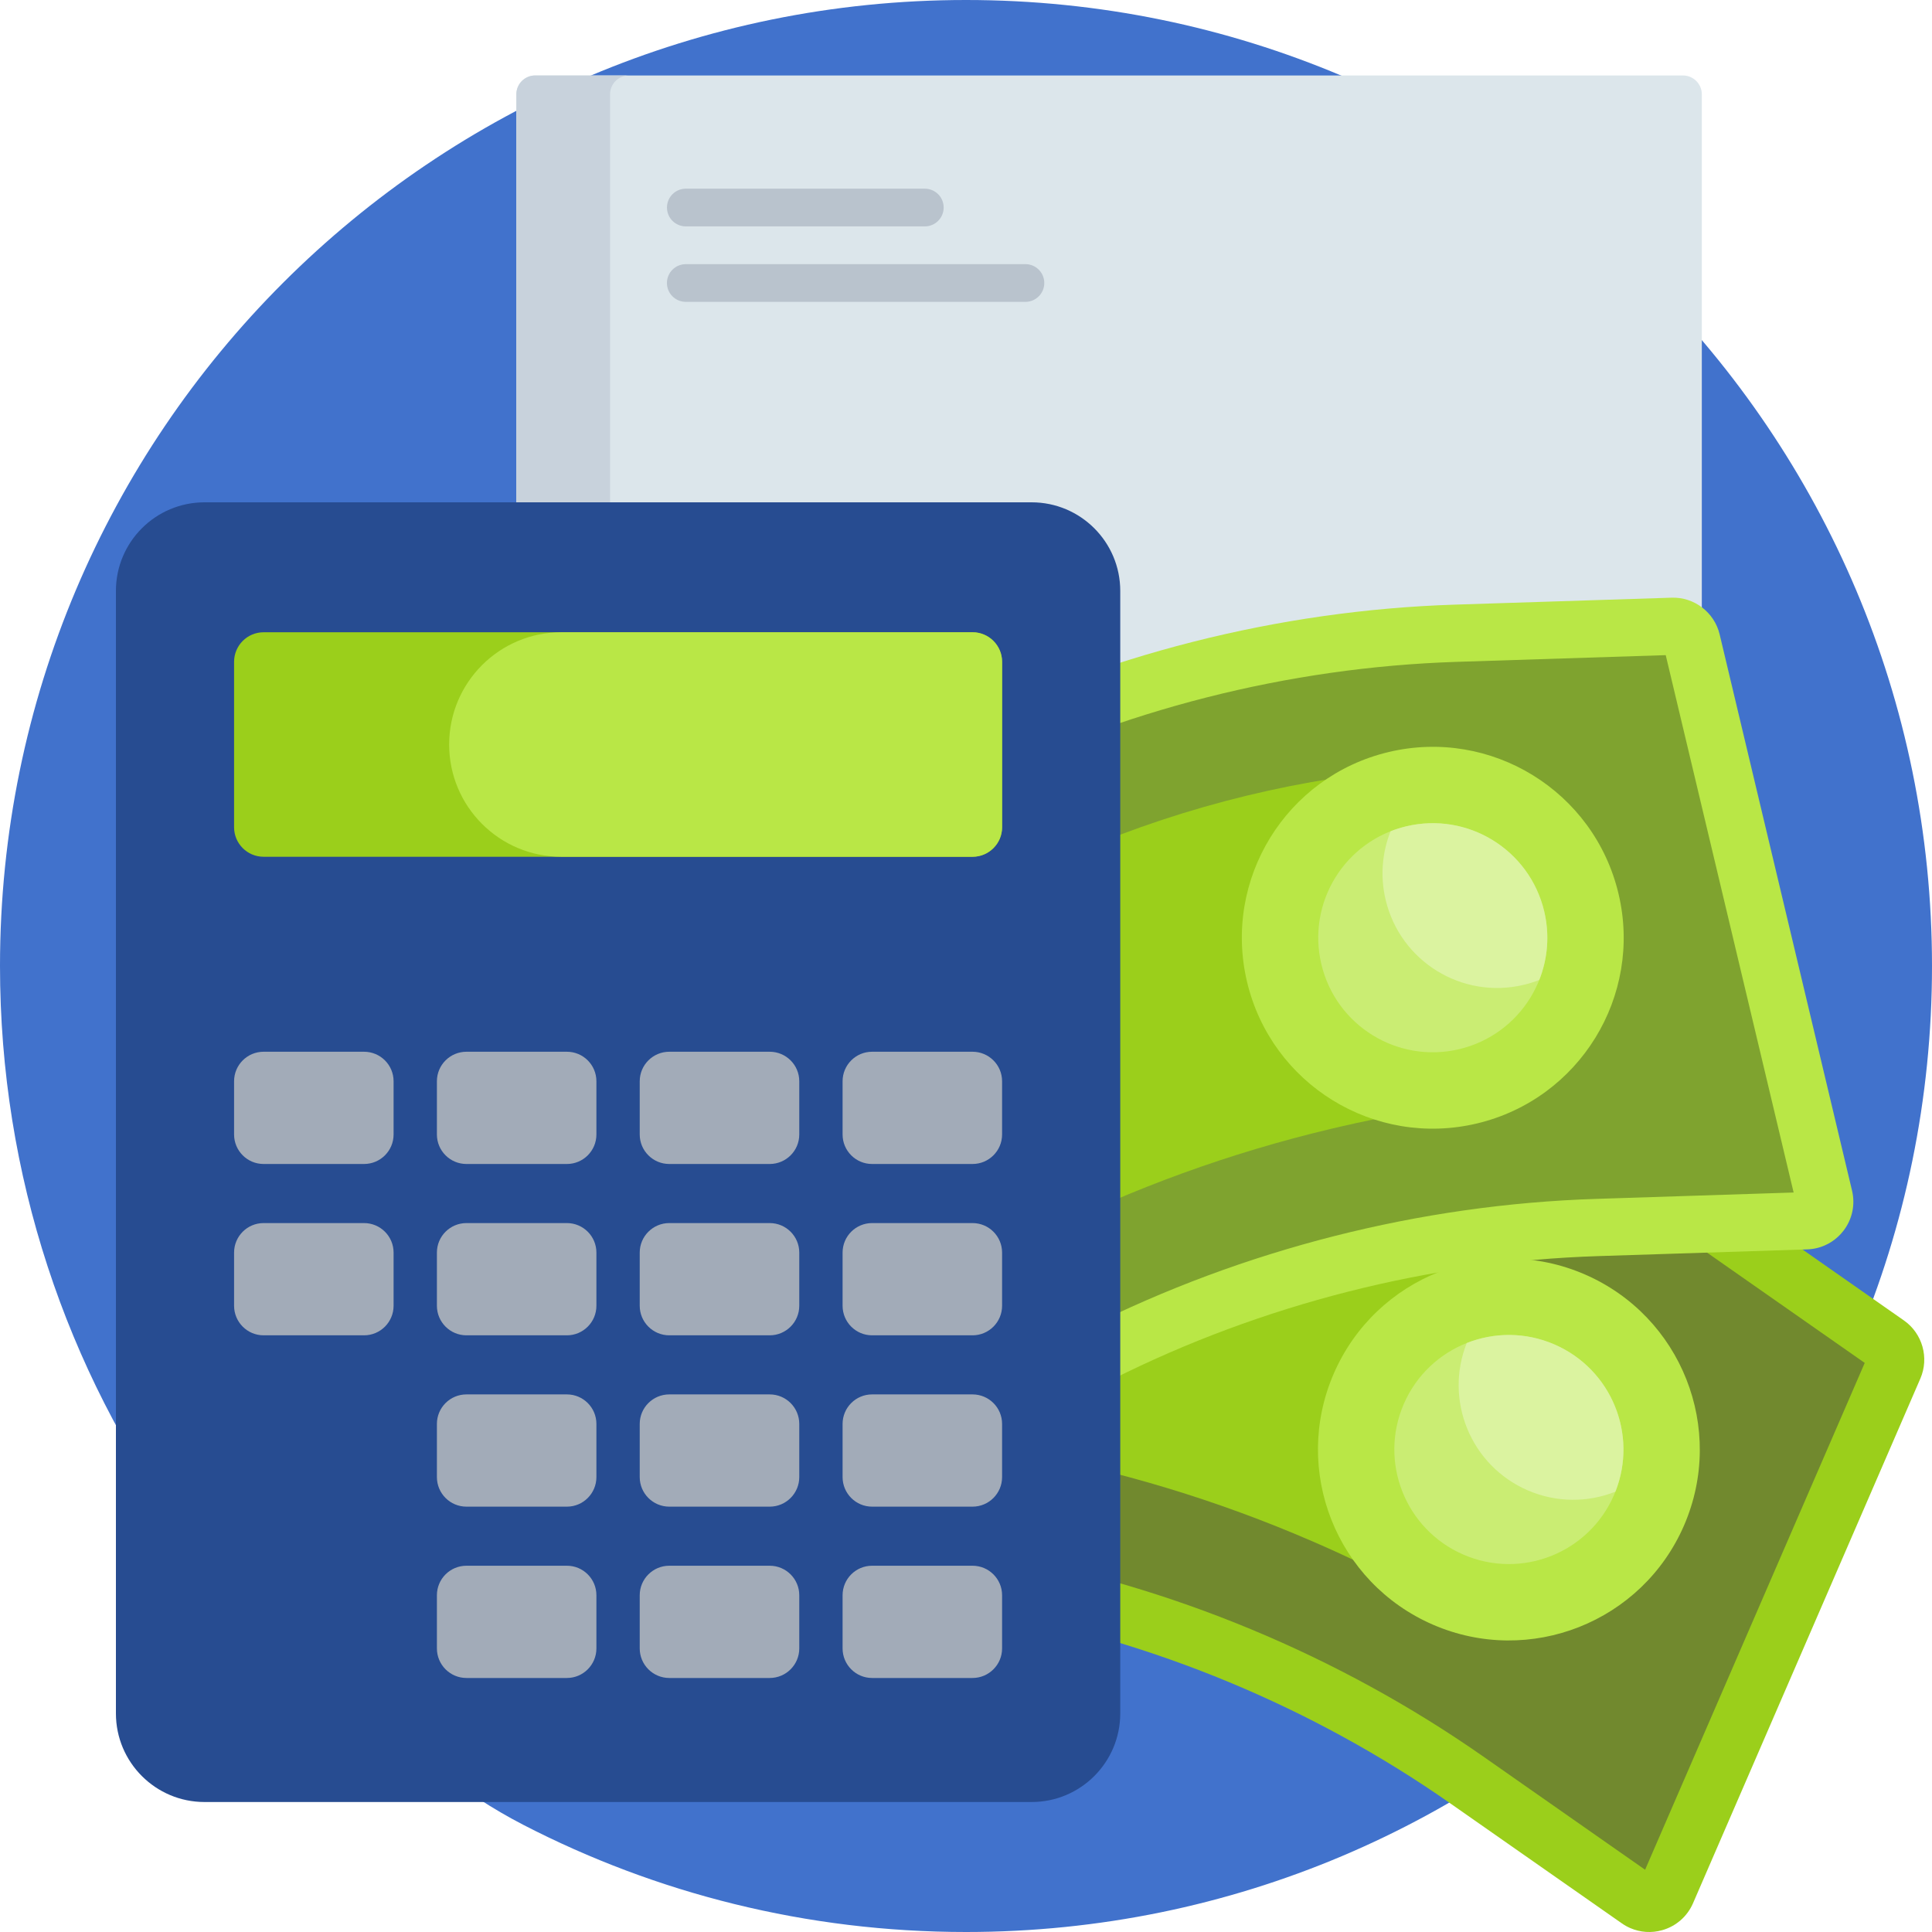 <svg width="50" height="50" viewBox="0 0 50 50" fill="none" xmlns="http://www.w3.org/2000/svg">
<g clip-path="url(#clip0_1382_16370)">
<path d="M50 25C50 38.807 38.807 50 25 50C20.871 50 16.976 48.999 13.544 47.227C10.352 45.578 8.099 42.722 5.893 39.923C5.659 39.626 4.892 39.862 4.671 39.555C1.731 35.455 0 30.43 0 25C0 11.193 11.193 0 25 0C38.807 0 50 11.193 50 25Z" fill="#4172CC"/>
<path d="M44.043 2.441V39.551C44.043 39.82 43.824 40.039 43.555 40.039H13.851C13.581 40.039 13.363 39.82 13.363 39.551V2.441C13.363 2.172 13.581 1.953 13.851 1.953H43.555C43.824 1.953 44.043 2.172 44.043 2.441Z" fill="#DCE6EB"/>
<path d="M16.276 40.039H13.851C13.581 40.039 13.363 39.82 13.363 39.551V2.441C13.363 2.172 13.581 1.953 13.851 1.953H16.276C16.006 1.953 15.788 2.172 15.788 2.441V39.551C15.788 39.82 16.006 40.039 16.276 40.039Z" fill="#C8D2DC"/>
<path d="M33.447 36.621C33.447 36.352 33.666 36.133 33.935 36.133H40.12C40.39 36.133 40.609 36.352 40.609 36.621C40.609 36.891 40.39 37.109 40.12 37.109H33.935C33.666 37.109 33.447 36.891 33.447 36.621ZM27.051 35.156H40.113C40.383 35.156 40.602 34.938 40.602 34.668C40.602 34.398 40.383 34.18 40.113 34.18H27.051C26.781 34.18 26.562 34.398 26.562 34.668C26.562 34.938 26.781 35.156 27.051 35.156ZM27.074 33.203H40.137C40.406 33.203 40.625 32.984 40.625 32.715C40.625 32.445 40.406 32.227 40.137 32.227H27.074C26.805 32.227 26.586 32.445 26.586 32.715C26.586 32.984 26.805 33.203 27.074 33.203ZM27.074 31.25H40.137C40.406 31.25 40.625 31.031 40.625 30.762C40.625 30.492 40.406 30.273 40.137 30.273H27.074C26.805 30.273 26.586 30.492 26.586 30.762C26.586 31.031 26.805 31.25 27.074 31.25ZM23.934 4.883H17.749C17.479 4.883 17.261 5.101 17.261 5.371C17.261 5.641 17.479 5.859 17.749 5.859H23.934C24.203 5.859 24.422 5.641 24.422 5.371C24.422 5.101 24.203 4.883 23.934 4.883ZM26.538 6.836H17.749C17.479 6.836 17.26 7.055 17.26 7.324C17.26 7.594 17.479 7.812 17.749 7.812H26.538C26.807 7.812 27.026 7.594 27.026 7.324C27.026 7.055 26.808 6.836 26.538 6.836Z" fill="#B9C3CD"/>
<path d="M11.621 41.602V45.312C11.621 45.582 11.402 45.801 11.133 45.801H9.473C9.203 45.801 8.984 45.582 8.984 45.312V41.602C8.984 41.332 9.203 41.113 9.473 41.113H11.133C11.402 41.113 11.621 41.332 11.621 41.602Z" fill="#FF9F22"/>
<path d="M49.019 35.381L43.135 48.961C43.01 49.248 42.654 49.349 42.398 49.17L37.961 46.066C34.284 43.493 30.091 41.752 25.673 40.962C21.72 40.255 17.943 38.786 14.552 36.636L9.316 33.316C9.11 33.186 9.03 32.926 9.127 32.703L15.014 19.115C15.135 18.837 15.476 18.732 15.732 18.894L20.836 22.131C24.227 24.281 28.005 25.75 31.957 26.457C36.375 27.247 40.568 28.988 44.246 31.561L48.849 34.78C49.041 34.915 49.112 35.166 49.019 35.381Z" fill="#71892E"/>
<path d="M39.955 32.939L36.43 41.075C35.625 40.647 34.801 40.251 33.964 39.889C31.518 38.829 28.95 38.049 26.338 37.582C22.81 36.952 19.487 35.659 16.46 33.74L13.364 31.777L16.866 23.696L19.041 25.076C22.83 27.477 26.99 29.096 31.406 29.885C34.388 30.418 37.299 31.462 39.955 32.939Z" fill="#9BCF1B"/>
<path d="M49.273 34.173L44.671 30.953C40.931 28.337 36.58 26.53 32.088 25.727C28.211 25.034 24.559 23.613 21.233 21.505L16.129 18.268C15.823 18.074 15.45 18.025 15.104 18.131C14.759 18.237 14.478 18.489 14.334 18.82L8.447 32.408C8.204 32.969 8.402 33.614 8.919 33.942L14.155 37.261C17.644 39.474 21.475 40.964 25.542 41.691C29.824 42.457 33.972 44.179 37.536 46.673L41.974 49.777C42.043 49.825 42.116 49.866 42.192 49.899C42.451 50.011 42.741 50.032 43.018 49.953C43.376 49.852 43.667 49.597 43.815 49.256L49.699 35.676C49.931 35.14 49.752 34.508 49.273 34.173ZM42.575 48.389L38.386 45.458C34.646 42.843 30.295 41.035 25.803 40.232C21.926 39.539 18.274 38.119 14.948 36.01L9.891 32.803L15.579 19.675L20.44 22.756C23.929 24.969 27.76 26.459 31.827 27.186C36.109 27.952 40.257 29.674 43.821 32.168L48.259 35.272L42.575 48.389Z" fill="#9BCF1B"/>
<path d="M43.583 39.478C42.498 41.981 39.589 43.131 37.086 42.047C34.583 40.962 33.432 38.053 34.517 35.55C35.602 33.047 38.511 31.896 41.014 32.981C43.517 34.066 44.667 36.974 43.583 39.478Z" fill="#B9E746"/>
<path d="M46.745 31.593L41.333 31.767C36.847 31.912 32.447 33.03 28.437 35.045C24.849 36.848 20.944 37.935 16.941 38.246L10.76 38.726C10.518 38.745 10.298 38.584 10.241 38.348L6.813 23.942C6.742 23.647 6.952 23.359 7.255 23.335L13.281 22.867C17.284 22.557 21.188 21.47 24.776 19.667C28.786 17.652 33.187 16.533 37.672 16.389L43.287 16.209C43.521 16.201 43.729 16.36 43.783 16.588L47.21 30.985C47.282 31.29 47.057 31.583 46.745 31.593Z" fill="#7FA32F"/>
<path d="M37.117 28.689C36.215 28.83 35.319 29.006 34.431 29.218C31.838 29.835 29.315 30.749 26.944 31.941C23.742 33.55 20.306 34.507 16.734 34.784L13.079 35.068L11.04 26.5L13.608 26.301C18.081 25.953 22.381 24.756 26.389 22.742C29.096 21.382 32.052 20.473 35.063 20.064L37.117 28.689Z" fill="#9BCF1B"/>
<path d="M47.931 30.814L44.504 16.416C44.368 15.848 43.846 15.449 43.263 15.468L37.648 15.648C33.087 15.795 28.521 16.955 24.444 19.004C20.924 20.773 17.149 21.823 13.223 22.128L7.197 22.596C6.837 22.624 6.508 22.808 6.295 23.1C6.082 23.392 6.008 23.762 6.092 24.113L9.52 38.519C9.662 39.114 10.208 39.512 10.818 39.464L16.998 38.984C21.117 38.665 25.078 37.562 28.769 35.707C32.656 33.754 37.009 32.648 41.357 32.508L46.769 32.334C46.854 32.331 46.937 32.32 47.017 32.301C47.291 32.236 47.536 32.078 47.711 31.849C47.937 31.554 48.017 31.176 47.931 30.814ZM41.309 31.027C36.748 31.173 32.181 32.334 28.104 34.383C24.585 36.151 20.81 37.202 16.884 37.507L10.913 37.971L7.6 24.051L13.338 23.606C17.457 23.286 21.417 22.183 25.109 20.329C28.996 18.375 33.348 17.269 37.696 17.129L43.109 16.955L46.419 30.862L41.309 31.027Z" fill="#B9E746"/>
<path d="M38.224 29.075C35.57 29.706 32.906 28.067 32.274 25.413C31.642 22.759 33.282 20.095 35.936 19.463C38.59 18.831 41.254 20.471 41.886 23.125C42.518 25.779 40.878 28.443 38.224 29.075Z" fill="#B9E746"/>
<path d="M34.197 24.955C33.818 23.362 34.801 21.764 36.394 21.385C37.986 21.006 39.584 21.99 39.964 23.582C40.343 25.175 39.359 26.773 37.766 27.152C36.174 27.531 34.575 26.547 34.197 24.955ZM40.228 34.794C38.726 34.143 36.981 34.833 36.33 36.335C35.679 37.837 36.37 39.582 37.872 40.233C39.374 40.884 41.119 40.194 41.77 38.692C42.42 37.19 41.73 35.445 40.228 34.794Z" fill="#CAED73"/>
<path d="M35.861 23.291C35.714 22.675 35.771 22.059 35.988 21.513C36.118 21.461 36.254 21.419 36.394 21.385C37.986 21.006 39.584 21.99 39.963 23.583C40.11 24.198 40.053 24.814 39.836 25.361C39.706 25.412 39.571 25.455 39.431 25.488C37.838 25.867 36.24 24.883 35.861 23.291ZM40.228 34.794C39.477 34.468 38.664 34.478 37.959 34.758C37.371 36.24 38.063 37.931 39.536 38.569C40.287 38.895 41.1 38.885 41.806 38.605C42.394 37.124 41.702 35.432 40.228 34.794Z" fill="#DBF3A0"/>
<path d="M28.992 15.293V44.343C28.992 45.609 27.965 46.636 26.698 46.636H5.293C4.027 46.636 3 45.609 3 44.343V15.293C3 14.027 4.027 13 5.293 13H26.698C27.965 13 28.992 14.027 28.992 15.293Z" fill="#274C91"/>
<path d="M25.934 27.983V29.36C25.934 29.782 25.591 30.124 25.169 30.124H22.57C22.148 30.124 21.806 29.782 21.806 29.36V27.983C21.806 27.561 22.148 27.219 22.57 27.219H25.169C25.591 27.219 25.934 27.561 25.934 27.983ZM19.92 27.219H17.321C16.899 27.219 16.556 27.561 16.556 27.983V29.36C16.556 29.782 16.899 30.124 17.321 30.124H19.92C20.342 30.124 20.685 29.782 20.685 29.36V27.983C20.685 27.561 20.342 27.219 19.92 27.219ZM14.671 27.219H12.072C11.649 27.219 11.307 27.561 11.307 27.983V29.36C11.307 29.782 11.649 30.124 12.072 30.124H14.671C15.093 30.124 15.435 29.782 15.435 29.36V27.983C15.435 27.561 15.093 27.219 14.671 27.219ZM9.421 27.219H6.822C6.4 27.219 6.058 27.561 6.058 27.983V29.36C6.058 29.782 6.4 30.124 6.822 30.124H9.421C9.844 30.124 10.186 29.782 10.186 29.36V27.983C10.186 27.561 9.844 27.219 9.421 27.219ZM25.169 31.653H22.57C22.148 31.653 21.806 31.995 21.806 32.417V33.793C21.806 34.215 22.148 34.558 22.57 34.558H25.169C25.591 34.558 25.934 34.215 25.934 33.793V32.417C25.934 31.995 25.591 31.653 25.169 31.653ZM19.92 31.653H17.321C16.899 31.653 16.556 31.995 16.556 32.417V33.793C16.556 34.215 16.899 34.558 17.321 34.558H19.92C20.342 34.558 20.685 34.215 20.685 33.793V32.417C20.685 31.995 20.342 31.653 19.92 31.653ZM14.671 31.653H12.072C11.649 31.653 11.307 31.995 11.307 32.417V33.793C11.307 34.215 11.649 34.558 12.072 34.558H14.671C15.093 34.558 15.435 34.215 15.435 33.793V32.417C15.435 31.995 15.093 31.653 14.671 31.653ZM9.421 31.653H6.822C6.4 31.653 6.058 31.995 6.058 32.417V33.793C6.058 34.215 6.4 34.558 6.822 34.558H9.421C9.844 34.558 10.186 34.215 10.186 33.793V32.417C10.186 31.995 9.844 31.653 9.421 31.653ZM25.169 36.087H22.57C22.148 36.087 21.806 36.429 21.806 36.851V38.227C21.806 38.649 22.148 38.992 22.57 38.992H25.169C25.591 38.992 25.934 38.649 25.934 38.227V36.851C25.934 36.429 25.591 36.087 25.169 36.087ZM19.92 36.087H17.321C16.899 36.087 16.556 36.429 16.556 36.851V38.227C16.556 38.649 16.899 38.992 17.321 38.992H19.92C20.342 38.992 20.685 38.649 20.685 38.227V36.851C20.685 36.429 20.342 36.087 19.92 36.087ZM14.671 36.087H12.072C11.649 36.087 11.307 36.429 11.307 36.851V38.227C11.307 38.649 11.649 38.992 12.072 38.992H14.671C15.093 38.992 15.435 38.649 15.435 38.227V36.851C15.435 36.429 15.093 36.087 14.671 36.087ZM25.169 40.521H22.57C22.148 40.521 21.806 40.863 21.806 41.285V42.661C21.806 43.083 22.148 43.426 22.57 43.426H25.169C25.591 43.426 25.934 43.083 25.934 42.661V41.285C25.934 40.863 25.591 40.521 25.169 40.521ZM19.92 40.521H17.321C16.899 40.521 16.556 40.863 16.556 41.285V42.661C16.556 43.083 16.899 43.426 17.321 43.426H19.92C20.342 43.426 20.685 43.083 20.685 42.661V41.285C20.685 40.863 20.342 40.521 19.92 40.521ZM14.671 40.521H12.072C11.649 40.521 11.307 40.863 11.307 41.285V42.661C11.307 43.083 11.649 43.426 12.072 43.426H14.671C15.093 43.426 15.435 43.083 15.435 42.661V41.285C15.435 40.863 15.093 40.521 14.671 40.521Z" fill="#A2ABB8"/>
<path d="M25.934 17.128V21.409C25.934 21.831 25.591 22.173 25.169 22.173H6.822C6.4 22.173 6.058 21.831 6.058 21.409V17.128C6.058 16.706 6.4 16.363 6.822 16.363H25.169C25.591 16.363 25.934 16.706 25.934 17.128Z" fill="#9BCF1B"/>
<path d="M25.934 17.128V21.409C25.934 21.831 25.591 22.173 25.169 22.173H14.529C12.924 22.173 11.624 20.873 11.624 19.268C11.624 17.664 12.924 16.363 14.529 16.363H25.169C25.591 16.363 25.934 16.706 25.934 17.128Z" fill="#B9E746"/>
</g>
<defs>
<clipPath id="clip0_1382_16370">
<rect width="50" height="50" fill="white"/>
</clipPath>
</defs>
</svg>
